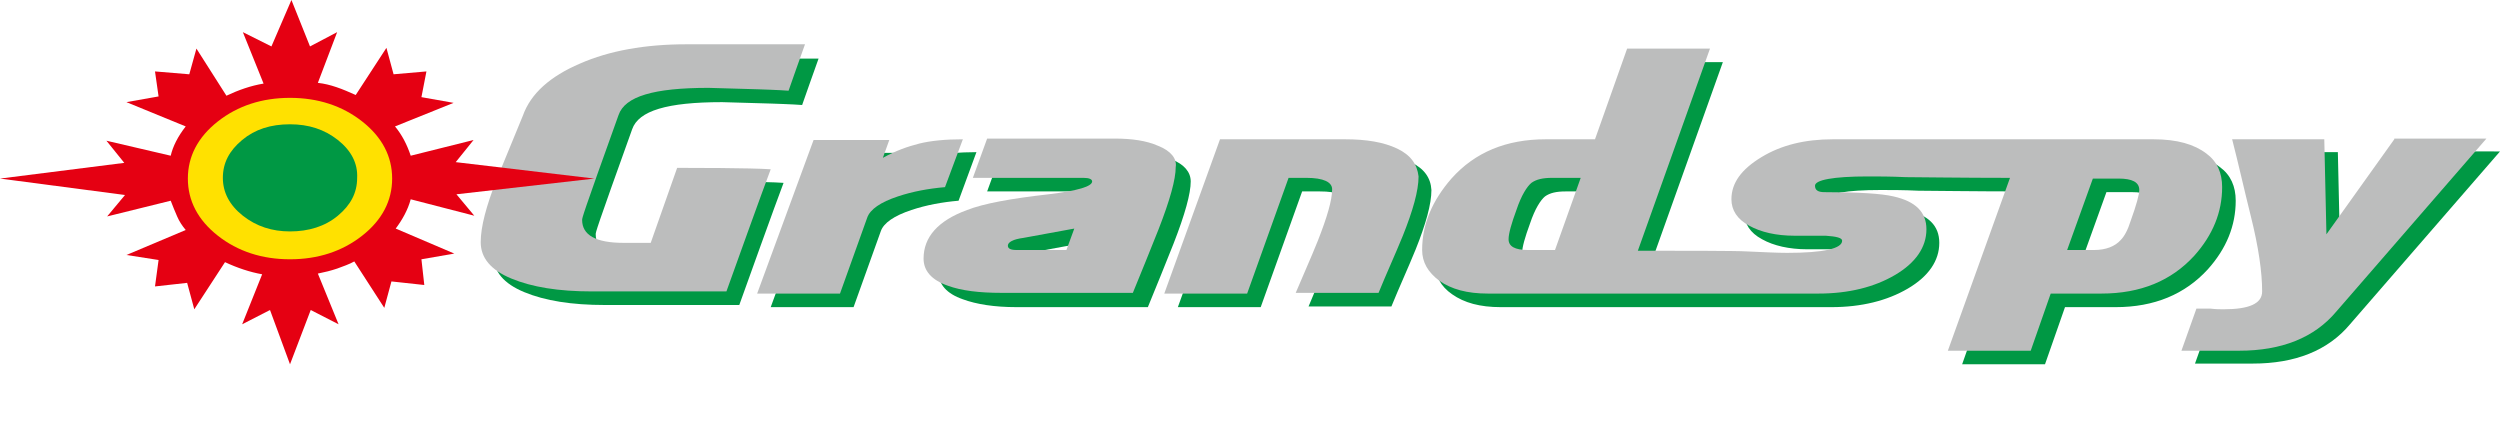 <?xml version="1.0" encoding="utf-8"?>
<!-- Generator: Adobe Illustrator 20.1.0, SVG Export Plug-In . SVG Version: 6.00 Build 0)  -->
<svg version="1.1" id="レイヤー_1" xmlns="http://www.w3.org/2000/svg" xmlns:xlink="http://www.w3.org/1999/xlink" x="0px"
	 y="0px" width="350px" height="60px" viewBox="0 0 350 60" style="enable-background:new 0 0 350 60;" xml:space="preserve">
<style type="text/css">
	.st0{fill:#231815;}
	.st1{fill:#00A17A;}
	.st2{fill:#E50012;}
	.st3{fill:#8F8F8F;}
	.st4{fill:#003786;}
	.st5{fill:#CD000D;}
	.st6{fill:#9F8143;}
	.st7{fill-rule:evenodd;clip-rule:evenodd;fill:#656464;}
	.st8{fill:#CBAC6E;}
	.st9{fill:#FFFFFF;}
	.st10{fill:none;stroke:#004097;stroke-width:3.559;stroke-linecap:square;stroke-linejoin:round;}
	.st11{fill:#DBDCDC;}
	.st12{fill:#9E9E9F;}
	.st13{fill:#A68E35;stroke:#C8C9CA;stroke-width:1.266;}
	.st14{fill:#D2A000;}
	.st15{fill:#A0A1A1;}
	.st16{fill:#0062B0;}
	.st17{fill:none;stroke:#231815;stroke-width:0.311;}
	.st18{fill:#B28D19;}
	.st19{fill:#C39A31;}
	.st20{fill:#0C3B60;}
	.st21{fill:#AAA126;}
	.st22{fill:#B8B7B4;}
	.st23{fill:#CEA60F;}
	.st24{fill:#D2D8DB;}
	.st25{fill:#DDBA00;}
	.st26{fill:#CC0C18;}
	.st27{fill:none;stroke:#001A58;stroke-width:3.825;stroke-linecap:square;stroke-linejoin:bevel;}
	.st28{fill:#D8D8D9;}
	.st29{fill:#7D7D7D;}
	.st30{fill:#0B2A57;}
	.st31{fill:#C8C9CA;stroke:#C8C9CA;stroke-width:0.832;stroke-linecap:square;stroke-linejoin:bevel;}
	.st32{fill:#C8C9CA;}
	.st33{fill:#CF000E;}
	.st34{fill:#7C6700;}
	.st35{fill:#A08143;}
	.st36{fill:#A9AAAA;}
	.st37{fill:#694A31;}
	.st38{fill:#9C9C9D;}
	.st39{fill:#009844;}
	.st40{fill:#BCBDBD;}
	.st41{fill:#FFE100;}
</style>
<g>
	<g>
		<g>
			<path class="st39" d="M96.7,25.4C96.3,26.8,93,36,93,36h-3.8c-3.9,0-5.8-1.1-5.8-3.2c0-0.3,0-0.5,5.1-14.7
				c0.9-2.6,4.9-3.8,12.6-3.8l6.9,0.2c0,0,3.1,0.1,4.3,0.2c0.4-1.1,1.6-4.6,2.3-6.5c-2.8,0-16.6,0-16.6,0C92.1,8.1,87.1,9,83,10.8
				c-4.2,1.8-6.9,4.2-8,7.3l-3.7,9c-1.4,3.6-2.2,6.5-2.2,8.7c0,2.2,1.4,3.9,4.3,5.1c2.9,1.2,6.6,1.8,11.3,1.8c0,0,17.2,0,18.8,0
				c0.5-1.4,5.2-14.5,6.2-17.1C107.1,25.4,98.1,25.4,96.7,25.4z"/>
			<path class="st39" d="M136.7,21.3c-2.4,0-4.5,0.2-6.1,0.6c-1.6,0.4-3.3,1-5.1,2l0.9-2.5h-10.6L107.9,43h11.6l3.8-10.6
				c0.4-1.2,1.9-2.2,4.3-3c2.1-0.7,4.3-1.1,6.6-1.3L136.7,21.3z"/>
			<path class="st39" d="M164,22.3c-1.6-0.7-3.6-1-6-1h-17.8l-2,5.5h15.5c0.8,0,1.3,0.2,1.3,0.5c0,0.7-2,1.3-6.1,1.8
				c-5.3,0.6-9.1,1.3-11.4,2.2c-4.1,1.5-6.1,3.8-6.1,6.8c0,1.7,1.1,3,3.4,3.8c1.9,0.7,4.4,1.1,7.5,1.1h18.4c1.2-2.9,2.4-5.9,3.6-8.9
				c1.6-4.1,2.4-7,2.4-8.7C166.7,24.1,165.8,23,164,22.3z M151.2,36.9h-7c-0.8,0-1.2-0.2-1.2-0.6c0-0.5,0.7-0.9,2.2-1.1l7.1-1.3
				L151.2,36.9z"/>
			<path class="st39" d="M197.5,22.7c-1.9-0.9-4.3-1.3-7.3-1.3h-17.5L164.9,43h11.6l5.8-16.2c0.3,0,0.7,0,1.3,0c0.6,0,1,0,1.2,0
				c2.4,0,3.5,0.5,3.5,1.6c0,1.5-0.7,3.9-2,7.2c-1.1,2.5-2.1,4.9-3.1,7.3h11.6c1.1-2.7,2.3-5.3,3.4-8c1.4-3.5,2.2-6.3,2.2-8.3
				C200.3,24.9,199.4,23.6,197.5,22.7z"/>
			<path class="st39" d="M309.1,37.7c2.6-2.9,3.9-6.1,3.9-9.6c0-2-0.7-3.6-2.2-4.7c-1.7-1.3-4.1-2-7.4-2H296h-10.7h-26.9
				c-3.9,0-7.2,0.8-10,2.5c-2.8,1.7-4.2,3.6-4.2,5.9c0,1.5,0.8,2.8,2.5,3.7c1.6,0.9,3.8,1.4,6.3,1.4c2.8,0,4.3,0,4.4,0
				c1.5,0.1,2.3,0.3,2.3,0.7c0,1.1-2.6,1.7-7.7,1.7c-1.4,0-3.3-0.1-5.6-0.2c-1.5-0.1-9.5-0.1-15.3-0.1l10.1-28.3h-11.6l-4.5,12.7
				h-6.9c-5.5,0-9.9,1.8-13.2,5.5c-2.7,3.1-4.1,6.4-4.1,10c0,1.7,0.8,3.2,2.4,4.3c1.7,1.2,3.9,1.8,6.8,1.8h12.5h6.3h27.5
				c4.2,0,7.8-0.9,10.7-2.6c2.9-1.7,4.4-3.9,4.4-6.4c0-2.4-1.5-3.9-4.6-4.6c-1.7-0.4-4.9-0.6-9.7-0.6c-0.9,0-1.3-0.3-1.3-0.9
				c0-0.8,2.5-1.3,7.4-1.3c1.4,0,3.2,0,5.3,0.1c1.1,0,8.2,0.1,14.6,0.1L274.7,51h11.6l2.8-8h7.1C301.6,43,305.9,41.2,309.1,37.7z
				 M219.6,36.9h-3.8c-1.8,0-2.7-0.5-2.7-1.5c0-0.8,0.4-2.2,1.1-4.1c0.7-2.1,1.5-3.3,2.1-3.8c0.7-0.5,1.6-0.7,2.9-0.7h4L219.6,36.9z
				 M300.2,32.8c-0.4,1.3-0.9,2.2-1.4,2.7c-0.8,0.9-2.1,1.4-3.7,1.4h-3.8l3.6-10h3.6c1.9,0,2.9,0.5,2.9,1.6
				C301.4,29.1,301,30.5,300.2,32.8z"/>
			<path class="st39" d="M337.1,21.3l-9.5,13.3l-0.3-13.3h-12.9c0.9,3.5,1.7,7.1,2.6,10.7c1.1,4.4,1.6,7.9,1.6,10.6
				c0,1.7-1.8,2.5-5.4,2.5c-0.4,0-1.1,0-1.9-0.1c-0.9,0-1.5,0-1.9,0l-2.1,5.9h8.1c5.9,0,10.5-1.8,13.6-5.5l21-24.2H337.1z"/>
		</g>
		<g>
			<path class="st40" d="M94.8,23.5c-0.5,1.4-3.7,10.5-3.7,10.5h-3.8c-3.9,0-5.8-1.1-5.8-3.2c0-0.3,0-0.5,5.1-14.7
				c0.9-2.6,4.9-3.8,12.6-3.8l6.9,0.2c0,0,3.1,0.1,4.3,0.2c0.4-1.1,1.6-4.6,2.3-6.5c-2.8,0-16.6,0-16.6,0c-5.8,0-10.8,0.9-14.9,2.7
				c-4.2,1.8-6.9,4.2-8,7.3l-3.7,9c-1.4,3.6-2.2,6.5-2.2,8.7c0,2.2,1.4,3.9,4.3,5.1c2.9,1.2,6.6,1.8,11.3,1.8c0,0,17.2,0,18.8,0
				c0.5-1.4,5.2-14.5,6.2-17.1C105.2,23.5,96.2,23.5,94.8,23.5z"/>
			<path class="st40" d="M134.8,19.5c-2.4,0-4.5,0.2-6.1,0.6c-1.6,0.4-3.3,1-5.1,2l0.9-2.5h-10.6L106,41.1h11.6l3.8-10.6
				c0.4-1.2,1.9-2.2,4.3-3c2.1-0.7,4.3-1.1,6.6-1.3L134.8,19.5z"/>
			<path class="st40" d="M162.1,20.4c-1.6-0.7-3.6-1-6.1-1h-17.8l-2,5.5h15.5c0.8,0,1.2,0.2,1.2,0.5c0,0.7-2,1.3-6.1,1.8
				c-5.3,0.6-9.1,1.3-11.4,2.2c-4.1,1.5-6.1,3.8-6.1,6.8c0,1.7,1.1,3,3.4,3.8c1.9,0.7,4.4,1,7.5,1h18.4c1.2-2.9,2.4-5.9,3.6-8.9
				c1.6-4.1,2.4-7,2.4-8.7C164.8,22.2,163.9,21.1,162.1,20.4z M149.3,35h-7c-0.8,0-1.2-0.2-1.2-0.6c0-0.5,0.7-0.9,2.2-1.1l7.1-1.3
				L149.3,35z"/>
			<path class="st40" d="M195.6,20.8c-1.9-0.9-4.3-1.3-7.3-1.3h-17.5L163,41.1h11.6l5.8-16.2c0.3,0,0.7,0,1.3,0c0.6,0,1,0,1.2,0
				c2.4,0,3.6,0.6,3.6,1.6c0,1.5-0.7,3.9-2,7.2c-1,2.5-2.1,4.9-3.1,7.3h11.6c1.1-2.7,2.3-5.3,3.4-8c1.4-3.5,2.2-6.3,2.2-8.3
				C198.4,23,197.5,21.7,195.6,20.8z"/>
			<path class="st40" d="M307.2,35.8c2.6-2.9,3.9-6.1,3.9-9.6c0-2-0.7-3.6-2.2-4.7c-1.7-1.3-4.1-2-7.4-2h-7.3h-10.7h-26.9
				c-3.9,0-7.2,0.8-10,2.5c-2.8,1.7-4.2,3.6-4.2,5.9c0,1.5,0.8,2.8,2.5,3.7c1.6,0.9,3.8,1.4,6.3,1.4c2.8,0,4.3,0,4.4,0
				c1.5,0.1,2.3,0.3,2.3,0.7c0,1.1-2.6,1.7-7.7,1.7c-1.4,0-3.3-0.1-5.6-0.2c-1.5-0.1-9.5-0.1-15.3-0.1l10.1-28.3h-11.6l-4.5,12.7
				h-6.9c-5.5,0-9.9,1.8-13.2,5.5c-2.7,3.1-4.1,6.4-4.1,10c0,1.7,0.8,3.1,2.4,4.3c1.7,1.2,3.9,1.8,6.8,1.8h12.5h6.3h27.5
				c4.2,0,7.8-0.9,10.7-2.6c2.9-1.7,4.4-3.9,4.4-6.4c0-2.4-1.5-3.9-4.6-4.6c-1.7-0.4-4.9-0.6-9.7-0.6c-0.9,0-1.3-0.3-1.3-0.9
				c0-0.8,2.5-1.3,7.4-1.3c1.4,0,3.2,0,5.3,0.1c1.1,0,8.2,0.1,14.6,0.1l-8.7,24.2h11.6l2.8-8h7.1C299.7,41.1,304,39.3,307.2,35.8z
				 M217.7,35h-3.8c-1.8,0-2.7-0.5-2.7-1.5c0-0.8,0.4-2.2,1.1-4.1c0.7-2.1,1.5-3.3,2.1-3.8c0.7-0.5,1.6-0.7,2.9-0.7h4L217.7,35z
				 M298.3,30.9c-0.4,1.3-0.9,2.2-1.4,2.7c-0.8,0.9-2.1,1.4-3.7,1.4h-3.8l3.6-10h3.6c1.9,0,2.9,0.5,2.9,1.6
				C299.5,27.2,299.1,28.7,298.3,30.9z"/>
			<path class="st40" d="M335.2,19.5l-9.5,13.3l-0.3-13.3h-12.9c0.9,3.5,1.7,7.1,2.6,10.7c1.1,4.4,1.6,7.9,1.6,10.6
				c0,1.7-1.8,2.5-5.4,2.5c-0.4,0-1.1,0-1.9-0.1c-0.9,0-1.5,0-1.9,0l-2.1,5.9h8.1c5.9,0,10.5-1.8,13.6-5.5l21-24.2H335.2z"/>
		</g>
	</g>
	<g>
		<path class="st2" d="M66.4,30.2l-2.5-3L83.2,25l-19.4-2.3l2.5-3.1l-8.8,2.2c-0.5-1.5-1.2-2.9-2.2-4.1l8.2-3.3L59,13.6l0.7-3.6
			l-4.6,0.4l-1-3.7l-4.3,6.6c-0.9-0.4-1.8-0.8-2.7-1.1c-0.9-0.3-1.7-0.5-2.6-0.6l2.7-7.1l-3.8,2L40.8,0L38,6.5l-4-2l2.9,7.2
			c-1.8,0.3-3.5,0.9-5.2,1.7l-4.2-6.6l-1,3.6L21.7,10l0.5,3.5l-4.5,0.8l8.3,3.4c-1.1,1.4-1.8,2.8-2.1,4.1l-9-2.1l2.5,3.1L0,25
			l17.5,2.3l-2.5,3l8.9-2.2c0.3,0.8,0.6,1.5,0.9,2.2c0.3,0.7,0.7,1.3,1.2,1.9l-8.3,3.5l4.5,0.7l-0.5,3.7l4.5-0.5l1,3.7l4.3-6.6
			c1.7,0.8,3.5,1.4,5.2,1.7l-2.8,7l3.9-2l2.8,7.6l2.9-7.6l3.9,2l-2.9-7.1c1-0.2,1.8-0.4,2.7-0.7c0.8-0.3,1.7-0.6,2.4-1l4.2,6.5
			l1-3.7l4.6,0.5L59,36.3l4.6-0.8l-8.2-3.5c0.9-1.2,1.7-2.6,2.1-4.1L66.4,30.2z"/>
		<path class="st41" d="M30.5,33c-2.8-2.2-4.2-4.9-4.2-8c0-3.1,1.4-5.8,4.2-8c2.8-2.2,6.2-3.3,10.1-3.3c3.9,0,7.3,1.1,10.1,3.3
			c2.8,2.2,4.2,4.9,4.2,8c0,3.1-1.4,5.8-4.2,8c-2.8,2.2-6.2,3.3-10.1,3.3C36.7,36.3,33.3,35.2,30.5,33z"/>
		<path class="st39" d="M47.3,19.6c-1.9-1.5-4.1-2.2-6.7-2.2c-2.7,0-4.9,0.7-6.7,2.2c-1.8,1.5-2.7,3.2-2.7,5.3c0,2,0.9,3.8,2.8,5.3
			c1.9,1.5,4.1,2.2,6.6,2.2c2.6,0,4.9-0.7,6.7-2.2c1.8-1.5,2.7-3.2,2.7-5.3C50.1,22.9,49.2,21.1,47.3,19.6z"/>
	</g>
</g>
</svg>
